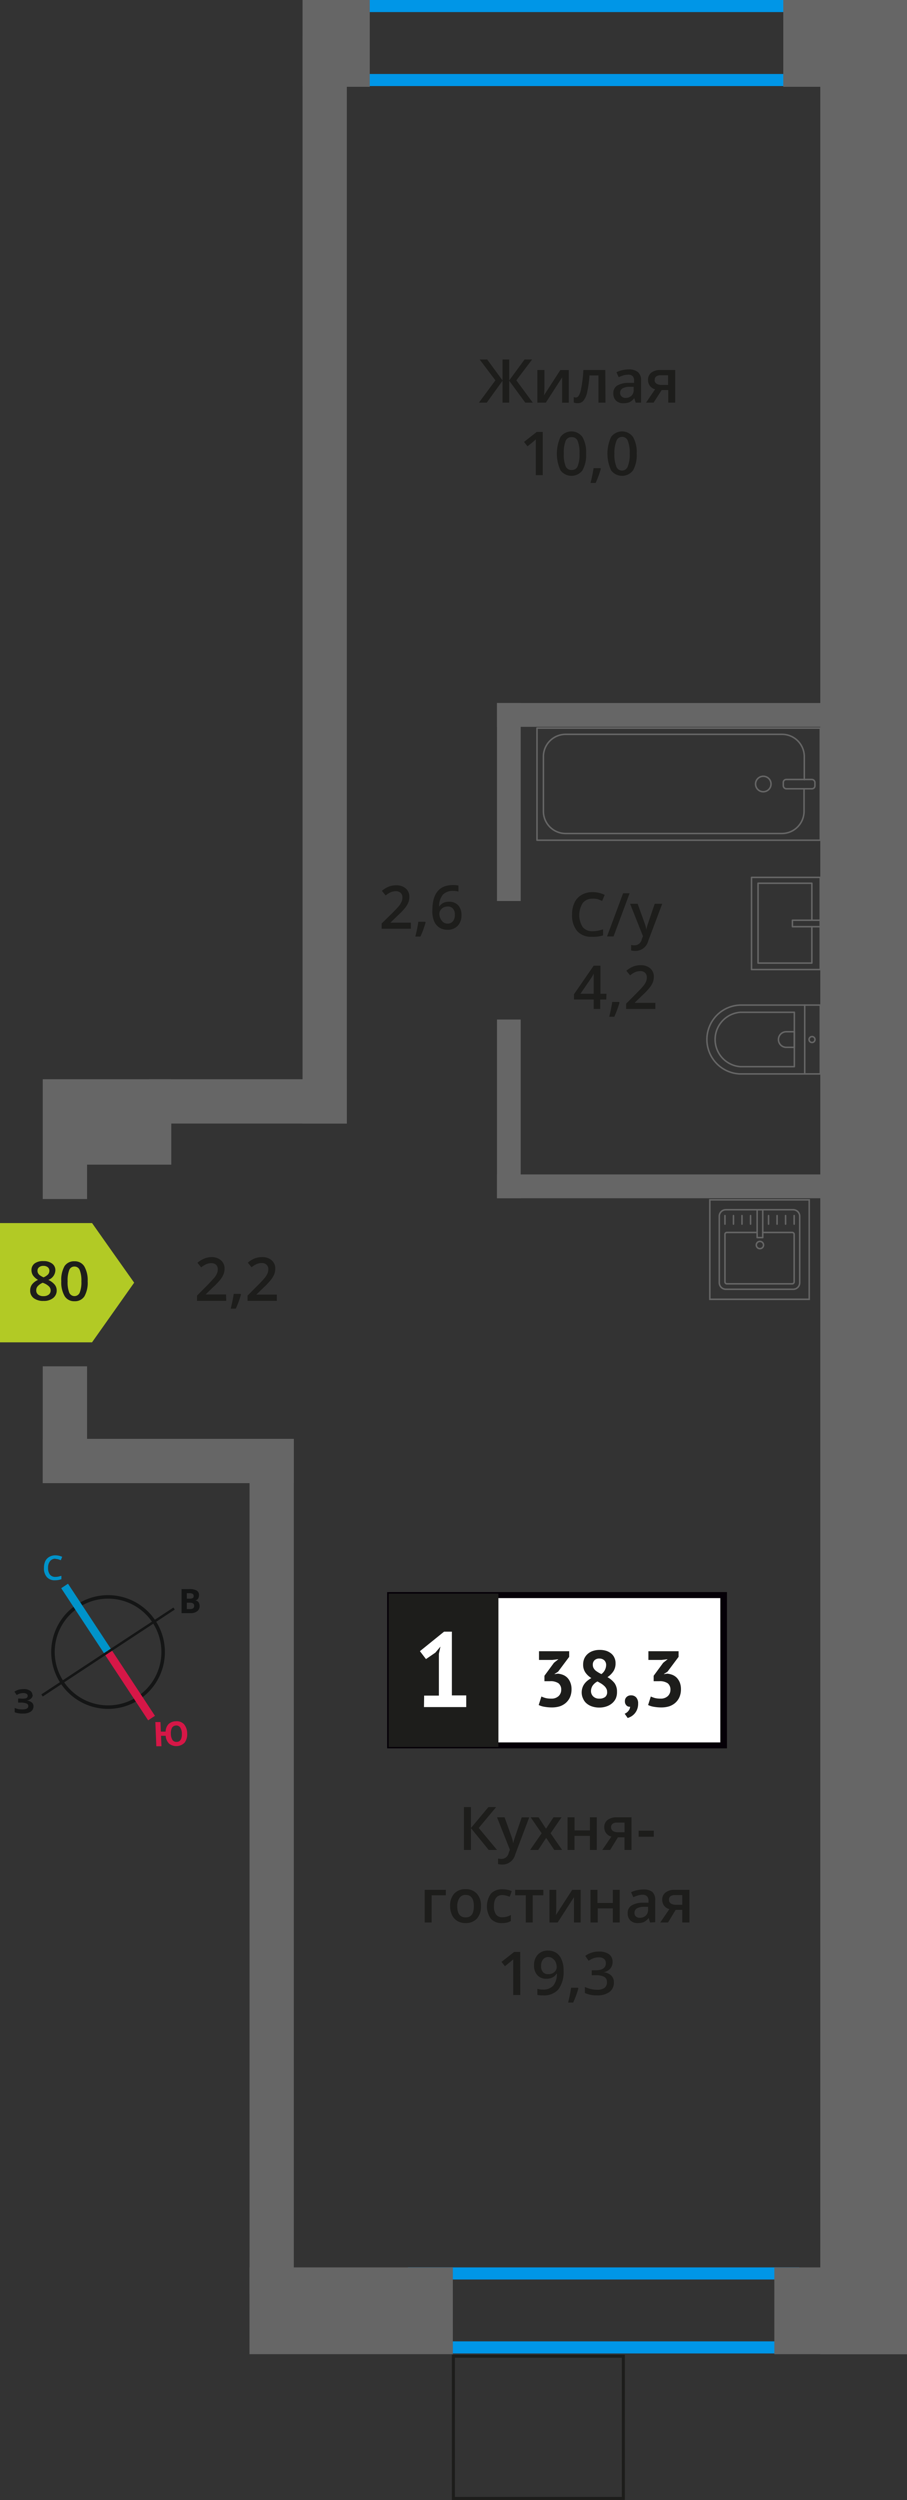 <svg id="Layer_1" data-name="Layer 1" xmlns="http://www.w3.org/2000/svg" width="150.22" height="413.65" viewBox="0 0 150.22 413.65">
  <rect x="0" y="0" width="150.22" height="413.65" fill="#333333" stroke="none"/>
  <defs>
    <style>
      .cls-1, .cls-10, .cls-11, .cls-12, .cls-2, .cls-8 {
        fill: none;
      }

      .cls-1, .cls-8 {
        stroke: #1d1d1b;
        stroke-width: 0.5px;
      }

      .cls-1, .cls-10, .cls-11, .cls-12 {
        stroke-miterlimit: 10;
      }

      .cls-2 {
        stroke: #666;
        stroke-linecap: round;
        stroke-linejoin: round;
        stroke-width: 0.25px;
      }

      .cls-3 {
        fill: #666;
      }

      .cls-4 {
        fill: #1d1d1b;
      }

      .cls-5 {
        fill: #0096e7;
      }

      .cls-6 {
        fill: #fff;
      }

      .cls-7 {
        fill: #050007;
      }

      .cls-8 {
        stroke-miterlimit: 22.93;
      }

      .cls-9 {
        fill: #b2ca25;
        fill-rule: evenodd;
      }

      .cls-10 {
        stroke: #141515;
        stroke-width: 0.58px;
      }

      .cls-11 {
        stroke: #0093ca;
        stroke-width: 1.35px;
      }

      .cls-12 {
        stroke: #d61747;
        stroke-width: 1.35px;
      }

      .cls-13 {
        fill: #141515;
      }

      .cls-14 {
        fill: #0093ca;
      }

      .cls-15 {
        fill: #d61747;
      }
    </style>
  </defs>
  <g>
    <rect class="cls-1" x="75.09" y="389.86" width="28.15" height="23.53"/>
    <path class="cls-2" d="M120.22,200.16h11.15a1.08,1.08,0,0,1,1.08,1.08v11a1.08,1.08,0,0,1-1.08,1.08H120.22a1.09,1.09,0,0,1-1.09-1.09v-11A1.08,1.08,0,0,1,120.22,200.16Z"/>
    <path class="cls-2" d="M126.32,203.92h4.89a.32.32,0,0,1,.32.32v7.86a.33.33,0,0,1-.32.32H120.38a.32.32,0,0,1-.31-.32v-7.86a.31.31,0,0,1,.31-.32h5"/>
    <path class="cls-2" d="M126.46,206a.6.6,0,1,1-.6-.6A.6.6,0,0,1,126.46,206Z"/>
    <rect class="cls-2" x="125.4" y="200.16" width="0.93" height="4.61"/>
    <line class="cls-2" x1="120.07" y1="201.13" x2="120.07" y2="202.54"/>
    <line class="cls-2" x1="121.48" y1="201.13" x2="121.48" y2="202.54"/>
    <line class="cls-2" x1="122.89" y1="201.13" x2="122.89" y2="202.54"/>
    <line class="cls-2" x1="124.31" y1="201.13" x2="124.31" y2="202.54"/>
    <line class="cls-2" x1="127.29" y1="201.13" x2="127.29" y2="202.54"/>
    <line class="cls-2" x1="128.7" y1="201.13" x2="128.7" y2="202.54"/>
    <line class="cls-2" x1="130.11" y1="201.13" x2="130.11" y2="202.54"/>
    <line class="cls-2" x1="131.53" y1="201.13" x2="131.53" y2="202.54"/>
    <path class="cls-3" d="M133.9,214.85H117.69v-16.2H133.9Zm.25-16.45H117.44v16.71h16.71Z"/>
    <g>
      <path class="cls-4" d="M68.05,153.67H63.21v-.87L65.05,151c.55-.56.91-.95,1.09-1.18a3.32,3.32,0,0,0,.38-.66,1.62,1.62,0,0,0,.13-.66,1,1,0,0,0-.29-.76,1.13,1.13,0,0,0-.81-.28,2.13,2.13,0,0,0-.79.15,3.85,3.85,0,0,0-.89.55l-.62-.76a4.22,4.22,0,0,1,1.16-.71,3.36,3.36,0,0,1,1.2-.21,2.33,2.33,0,0,1,1.59.52,1.76,1.76,0,0,1,.6,1.4,2.39,2.39,0,0,1-.17.92,3.86,3.86,0,0,1-.53.89,11.43,11.43,0,0,1-1.2,1.25l-1.24,1.2v0h3.39Z"/>
      <path class="cls-4" d="M70.49,152.62a15,15,0,0,1-.86,2.34h-.84c.22-.88.39-1.7.5-2.45h1.13Z"/>
      <path class="cls-4" d="M71.61,150.63q0-4.19,3.42-4.19a4.55,4.55,0,0,1,.9.08v1a3.1,3.1,0,0,0-.86-.11,2.25,2.25,0,0,0-1.72.62,3,3,0,0,0-.62,2h0a1.59,1.59,0,0,1,.65-.61,2,2,0,0,1,1-.22,2,2,0,0,1,1.51.59,2.33,2.33,0,0,1,.54,1.62,2.47,2.47,0,0,1-.63,1.78,2.27,2.27,0,0,1-1.71.65,2.44,2.44,0,0,1-1.33-.37,2.33,2.33,0,0,1-.87-1.07A4.16,4.16,0,0,1,71.61,150.63Zm2.49,2.19a1.12,1.12,0,0,0,.91-.38,1.61,1.61,0,0,0,.32-1.09,1.42,1.42,0,0,0-.3-1,1.1,1.1,0,0,0-.9-.36,1.55,1.55,0,0,0-.68.16,1.23,1.23,0,0,0-.49.44,1,1,0,0,0-.19.56,1.8,1.8,0,0,0,.38,1.16A1.17,1.17,0,0,0,74.1,152.82Z"/>
    </g>
    <g>
      <path class="cls-4" d="M37.47,215.24H32.63v-.87l1.84-1.85c.55-.56.91-1,1.09-1.18a3.06,3.06,0,0,0,.38-.66,1.62,1.62,0,0,0,.13-.66,1,1,0,0,0-.29-.76A1.13,1.13,0,0,0,35,209a2.13,2.13,0,0,0-.79.15,3.85,3.85,0,0,0-.89.55l-.62-.76a4.22,4.22,0,0,1,1.16-.71A3.36,3.36,0,0,1,35,208a2.33,2.33,0,0,1,1.59.52,1.76,1.76,0,0,1,.6,1.4,2.39,2.39,0,0,1-.17.92,3.86,3.86,0,0,1-.53.89,11.43,11.43,0,0,1-1.2,1.25l-1.24,1.2v0h3.39Z"/>
      <path class="cls-4" d="M39.91,214.19a15,15,0,0,1-.86,2.34h-.84c.22-.88.39-1.7.5-2.45h1.13Z"/>
      <path class="cls-4" d="M45.85,215.24H41v-.87l1.84-1.85a14,14,0,0,0,1.08-1.18,2.76,2.76,0,0,0,.39-.66,1.8,1.8,0,0,0,.13-.66,1,1,0,0,0-.29-.76,1.13,1.13,0,0,0-.81-.28,2.13,2.13,0,0,0-.79.15,3.85,3.85,0,0,0-.89.55l-.62-.76a4.08,4.08,0,0,1,1.16-.71,3.36,3.36,0,0,1,1.2-.21,2.33,2.33,0,0,1,1.59.52,1.76,1.76,0,0,1,.6,1.4,2.59,2.59,0,0,1-.17.92,3.86,3.86,0,0,1-.53.89A11.43,11.43,0,0,1,43.7,213l-1.24,1.2v0h3.39Z"/>
    </g>
    <path class="cls-5" d="M131.43,12.24h-71V2h71Zm2-12.24h-75V14.24h75Z"/>
    <path class="cls-5" d="M130.37,387.4H69.57V377.16h60.8Zm2-12.24H67.57V389.4h64.8Z"/>
    <rect class="cls-2" x="88.94" y="120.47" width="46.92" height="18.55"/>
    <rect class="cls-2" x="129.73" y="128.97" width="5.24" height="1.54" rx="0.49"/>
    <path class="cls-2" d="M133.21,129v-3.82a3.69,3.69,0,0,0-3.69-3.68H93.73A3.69,3.69,0,0,0,90,125.15v9.08a3.68,3.68,0,0,0,3.69,3.68h35.79a3.68,3.68,0,0,0,3.69-3.68v-3.71"/>
    <path class="cls-2" d="M126.42,131a1.28,1.28,0,1,0-1.28-1.27A1.27,1.27,0,0,0,126.42,131Z"/>
    <path class="cls-2" d="M122.54,166.3h13.32v11.39H122.54a5.7,5.7,0,0,1,0-11.39Z"/>
    <path class="cls-2" d="M122.65,167.49h8.91v9h-8.91a4.51,4.51,0,0,1,0-9Z"/>
    <path class="cls-2" d="M130.22,170.71h1.34v2.58h-1.34a1.29,1.29,0,1,1,0-2.58Z"/>
    <path class="cls-2" d="M134,172a.49.49,0,1,0,.49-.49A.49.49,0,0,0,134,172Z"/>
    <line class="cls-2" x1="133.28" y1="166.3" x2="133.28" y2="177.69"/>
    <rect class="cls-2" x="124.47" y="145.17" width="11.38" height="15.25"/>
    <polyline class="cls-2" points="135.86 153.33 131.24 153.33 131.24 152.26 135.86 152.26"/>
    <polyline class="cls-2" points="134.46 153.33 134.46 159.35 125.55 159.35 125.55 146.14 134.46 146.14 134.46 152.26"/>
    <rect class="cls-3" x="50.11" width="11.13" height="14.36"/>
    <rect class="cls-3" x="129.73" width="20.49" height="14.36"/>
    <rect class="cls-3" x="128.25" y="375.16" width="21.97" height="14.36"/>
    <rect class="cls-3" x="41.32" y="375.16" width="33.68" height="14.36"/>
    <rect class="cls-3" x="135.86" width="14.36" height="389.52"/>
    <rect class="cls-3" x="24.64" y="178.57" width="32.8" height="7.33"/>
    <rect class="cls-3" x="7.08" y="238.07" width="41.58" height="7.33"/>
    <rect class="cls-3" x="7.08" y="226.07" width="7.34" height="19.33"/>
    <rect class="cls-3" x="7.08" y="192.7" width="7.34" height="5.69"/>
    <rect class="cls-3" x="50.11" y="5.86" width="7.33" height="180.05"/>
    <rect class="cls-3" x="41.33" y="238.07" width="7.33" height="141.5"/>
    <rect class="cls-3" x="82.31" y="116.32" width="3.93" height="32.76"/>
    <rect class="cls-3" x="82.31" y="168.69" width="3.93" height="29.56"/>
    <rect class="cls-3" x="7.08" y="178.57" width="21.29" height="14.13"/>
    <rect class="cls-3" x="82.31" y="116.32" width="55.03" height="3.94"/>
    <rect class="cls-3" x="82.31" y="194.32" width="55.03" height="3.94"/>
    <path class="cls-4" d="M82.32,306.09H80.94L78,302.48v3.61H76.84V299H78v3.46L80.89,299h1.28l-2.88,3.45Zm0-5.4h1.25l1.1,3.06A5.94,5.94,0,0,1,85,305h0a5.39,5.39,0,0,1,.17-.66c.07-.25.49-1.47,1.24-3.64h1.24l-2.31,6.12a2.2,2.2,0,0,1-2.1,1.69,3.14,3.14,0,0,1-.75-.09v-.91a2.71,2.71,0,0,0,.6.06,1.2,1.2,0,0,0,1.16-1l.2-.51Zm7.39,2.64-1.82-2.64h1.31l1.23,1.89,1.24-1.89H93l-1.81,2.64,1.91,2.76h-1.3l-1.34-2-1.32,2H87.8Zm5.45-2.64v2.17H97.7v-2.17h1.14v5.4H97.7v-2.33H95.15v2.33H94v-5.4Zm5.89,5.4H99.75l1.51-2.21a1.53,1.53,0,0,1-.86-.56,1.58,1.58,0,0,1-.32-1,1.43,1.43,0,0,1,.55-1.19,2.35,2.35,0,0,1,1.5-.44h2.46v5.4h-1.16V304h-1.09Zm.16-3.76a.71.71,0,0,0,.32.63,1.58,1.58,0,0,0,.84.2h1.07v-1.6h-1.25a1.16,1.16,0,0,0-.72.2A.7.7,0,0,0,101.2,302.33Zm4.56,1.57v-1h2.51v1Z"/>
    <path class="cls-4" d="M73.84,312.69v.9H71.49v4.5H70.34v-5.4Zm5.82,2.69a3,3,0,0,1-.67,2.07,2.47,2.47,0,0,1-1.89.74,2.57,2.57,0,0,1-1.34-.34,2.31,2.31,0,0,1-.9-1,3.48,3.48,0,0,1-.31-1.49,2.93,2.93,0,0,1,.68-2.05,2.44,2.44,0,0,1,1.9-.73,2.37,2.37,0,0,1,1.85.75A2.88,2.88,0,0,1,79.66,315.38Zm-3.93,0c0,1.25.46,1.87,1.39,1.87s1.36-.62,1.36-1.87-.46-1.85-1.37-1.85a1.17,1.17,0,0,0-1,.48A2.41,2.41,0,0,0,75.73,315.38Zm7.43,2.81a2.38,2.38,0,0,1-1.86-.71,3.61,3.61,0,0,1,0-4.15,2.47,2.47,0,0,1,1.93-.73,3.61,3.61,0,0,1,1.53.31l-.34.93a3.53,3.53,0,0,0-1.2-.29q-1.41,0-1.41,1.86a2.27,2.27,0,0,0,.35,1.37,1.24,1.24,0,0,0,1,.45,2.88,2.88,0,0,0,1.45-.38v1a2.33,2.33,0,0,1-.66.26A3.51,3.51,0,0,1,83.16,318.19Zm6.83-5.5v.9H88.23v4.5H87.08v-4.5H85.32v-.9Zm2.14,0v2.77c0,.32,0,.8-.07,1.42l2.71-4.19h1.4v5.4H95.06v-2.72q0-.22,0-.72c0-.34,0-.58,0-.74l-2.7,4.18H91v-5.4Zm6.82,0v2.17h2.55v-2.17h1.14v5.4H101.5v-2.33H99v2.33H97.8v-5.4Zm8.71,5.4-.23-.75h0a2.22,2.22,0,0,1-.78.67,2.45,2.45,0,0,1-1,.18,1.7,1.7,0,0,1-1.24-.43,1.58,1.58,0,0,1-.45-1.21,1.43,1.43,0,0,1,.62-1.26,3.58,3.58,0,0,1,1.89-.47l.94,0v-.29a1.05,1.05,0,0,0-.25-.77,1,1,0,0,0-.75-.26,2.62,2.62,0,0,0-.79.13,5.8,5.8,0,0,0-.73.28l-.37-.82a3.64,3.64,0,0,1,1-.34,4.37,4.37,0,0,1,1-.12A2.4,2.4,0,0,1,108,313a1.77,1.77,0,0,1,.52,1.42v3.63Zm-1.71-.78a1.4,1.4,0,0,0,1-.35,1.27,1.27,0,0,0,.38-1v-.46l-.7,0a2.29,2.29,0,0,0-1.18.28.82.82,0,0,0-.36.74.71.71,0,0,0,.21.55A.88.88,0,0,0,106,317.31Zm4.69.78h-1.29l1.51-2.21a1.53,1.53,0,0,1-.86-.56,1.58,1.58,0,0,1-.32-1,1.43,1.43,0,0,1,.55-1.19,2.35,2.35,0,0,1,1.5-.44h2.46v5.4H113V316h-1.09Zm.16-3.76a.71.71,0,0,0,.32.63,1.58,1.58,0,0,0,.84.2H113v-1.6h-1.25a1.16,1.16,0,0,0-.72.2A.7.7,0,0,0,110.8,314.33Z"/>
    <g>
      <path class="cls-4" d="M86.17,330.09H85v-4.61c0-.55,0-1,0-1.3a3.59,3.59,0,0,1-.27.25l-1.1.9-.57-.72,2.1-1.65h1Z"/>
      <path class="cls-4" d="M93.34,326a4.88,4.88,0,0,1-.85,3.15,3.13,3.13,0,0,1-2.56,1,3.5,3.5,0,0,1-.93-.08v-1a3.26,3.26,0,0,0,.87.12,2.26,2.26,0,0,0,1.74-.62,3,3,0,0,0,.62-2h-.06a1.72,1.72,0,0,1-.69.63,2.19,2.19,0,0,1-1,.2,1.92,1.92,0,0,1-1.49-.6,2.3,2.3,0,0,1-.54-1.62,2.5,2.5,0,0,1,.63-1.78,2.25,2.25,0,0,1,1.71-.66,2.44,2.44,0,0,1,1.33.37,2.35,2.35,0,0,1,.87,1.08A4.11,4.11,0,0,1,93.34,326Zm-2.49-2.19a1.1,1.1,0,0,0-.91.39,1.69,1.69,0,0,0-.32,1.09,1.42,1.42,0,0,0,.3,1,1.07,1.07,0,0,0,.89.35,1.44,1.44,0,0,0,1-.34,1.08,1.08,0,0,0,.39-.81,2.07,2.07,0,0,0-.16-.82,1.51,1.51,0,0,0-.48-.6A1.18,1.18,0,0,0,90.85,323.81Z"/>
      <path class="cls-4" d="M95.79,329a15,15,0,0,1-.86,2.34h-.84a24.85,24.85,0,0,0,.5-2.45h1.13Z"/>
      <path class="cls-4" d="M101.46,324.6a1.69,1.69,0,0,1-.39,1.13,2,2,0,0,1-1.12.6v0a2.08,2.08,0,0,1,1.29.54,1.5,1.5,0,0,1,.43,1.13,1.87,1.87,0,0,1-.73,1.59,3.33,3.33,0,0,1-2.07.56,4.63,4.63,0,0,1-2-.39v-1a5,5,0,0,0,1,.34,4.3,4.3,0,0,0,1,.12,2.1,2.1,0,0,0,1.24-.3,1.14,1.14,0,0,0,.41-1,.91.91,0,0,0-.45-.84,2.93,2.93,0,0,0-1.43-.26H98V326h.63c1.14,0,1.71-.39,1.71-1.18a.89.89,0,0,0-.3-.71,1.38,1.38,0,0,0-.88-.25,2.54,2.54,0,0,0-.78.12,3.53,3.53,0,0,0-.89.45l-.56-.81a3.73,3.73,0,0,1,2.28-.72,2.74,2.74,0,0,1,1.69.47A1.52,1.52,0,0,1,101.46,324.6Z"/>
    </g>
    <rect class="cls-6" x="64.62" y="263.93" width="54.7" height="24.87"/>
    <path class="cls-7" d="M119.31,264.42H65.21V288.3h54.1Zm-54.64-1H120.4v25.86H64.12V263.43Z"/>
    <rect class="cls-4" x="64.62" y="263.93" width="17.68" height="24.87"/>
    <rect class="cls-8" x="64.62" y="263.93" width="17.68" height="24.87"/>
    <g>
      <path class="cls-4" d="M91.29,281.05a1.67,1.67,0,0,0,1.24-.43,1.42,1.42,0,0,0,.42-1,1.34,1.34,0,0,0-.44-1.1,2.29,2.29,0,0,0-1.4-.35h-.94v-.9l1.58-2.15.74-.59-1,.12H89.27v-1.44h5v.93l-1.84,2.46-.58.36V277l.55-.08a3.25,3.25,0,0,1,.87.21,2.19,2.19,0,0,1,.72.49,2.39,2.39,0,0,1,.48.79,2.81,2.81,0,0,1,.19,1.08,3.23,3.23,0,0,1-.26,1.34,2.73,2.73,0,0,1-.7.94,3,3,0,0,1-1,.56,4.47,4.47,0,0,1-1.29.18,7,7,0,0,1-1.19-.1,3.42,3.42,0,0,1-1-.3l.45-1.41a4.15,4.15,0,0,0,.75.27A3.76,3.76,0,0,0,91.29,281.05Z"/>
      <path class="cls-4" d="M96.34,280.07a2.55,2.55,0,0,1,.12-.81,2.34,2.34,0,0,1,.33-.65,2.85,2.85,0,0,1,.51-.53,4.77,4.77,0,0,1,.64-.43,3.28,3.28,0,0,1-1-.94,2.27,2.27,0,0,1-.36-1.31,2.47,2.47,0,0,1,.18-.95,2.22,2.22,0,0,1,.55-.77,2.5,2.5,0,0,1,.87-.51,3.43,3.43,0,0,1,1.15-.18,3.59,3.59,0,0,1,1.07.15,2.64,2.64,0,0,1,.83.45,1.84,1.84,0,0,1,.53.7,2,2,0,0,1,.19.9,2.37,2.37,0,0,1-.34,1.31,3.51,3.51,0,0,1-1,1,3.86,3.86,0,0,1,1.18,1,2.4,2.4,0,0,1,.4,1.41A2.66,2.66,0,0,1,102,281a2.31,2.31,0,0,1-.61.81,2.77,2.77,0,0,1-.94.53,3.51,3.51,0,0,1-1.2.19,3.65,3.65,0,0,1-1.18-.18,2.6,2.6,0,0,1-.9-.49,2,2,0,0,1-.57-.75A2.33,2.33,0,0,1,96.34,280.07Zm4.21-.17a1,1,0,0,0-.15-.54,1.59,1.59,0,0,0-.37-.45,3.38,3.38,0,0,0-.51-.38l-.56-.32a2.15,2.15,0,0,0-.85.76,1.73,1.73,0,0,0-.23.82,1.23,1.23,0,0,0,.36.89,1.33,1.33,0,0,0,1,.37,1.49,1.49,0,0,0,1-.28A1,1,0,0,0,100.55,279.9Zm-2.37-4.47a1.2,1.2,0,0,0,.12.55,1.57,1.57,0,0,0,.32.41,4.13,4.13,0,0,0,.46.32,4.44,4.44,0,0,0,.53.28,1.91,1.91,0,0,0,.78-1.46,1.07,1.07,0,0,0-.32-.83,1.16,1.16,0,0,0-.78-.28,1.08,1.08,0,0,0-.84.3A1,1,0,0,0,98.18,275.43Z"/>
      <path class="cls-4" d="M103.5,281.47a.9.9,0,0,1,.29-.7,1,1,0,0,1,.73-.26,1.09,1.09,0,0,1,.86.36,1.45,1.45,0,0,1,.31,1,2.57,2.57,0,0,1-.18,1,2.32,2.32,0,0,1-1,1.15,3.07,3.07,0,0,1-.55.24l-.5-.71a1.47,1.47,0,0,0,.62-.47,1.16,1.16,0,0,0,.28-.69.7.7,0,0,1-.57-.18A.92.92,0,0,1,103.5,281.47Z"/>
      <path class="cls-4" d="M109.38,281.05a1.67,1.67,0,0,0,1.24-.43,1.42,1.42,0,0,0,.42-1,1.34,1.34,0,0,0-.44-1.1,2.29,2.29,0,0,0-1.4-.35h-.94v-.9l1.58-2.15.74-.59-1,.12h-2.19v-1.44h5v.93l-1.84,2.46-.58.36V277l.55-.08a3.16,3.16,0,0,1,.87.21,2.19,2.19,0,0,1,.72.49,2.58,2.58,0,0,1,.49.79,3,3,0,0,1,.18,1.08,3.23,3.23,0,0,1-.26,1.34,2.73,2.73,0,0,1-.7.94,3,3,0,0,1-1,.56,4.47,4.47,0,0,1-1.29.18,7,7,0,0,1-1.19-.1,3.42,3.42,0,0,1-1-.3l.45-1.41a4.15,4.15,0,0,0,.75.27A3.76,3.76,0,0,0,109.38,281.05Z"/>
    </g>
    <path class="cls-6" d="M70.25,280.55h2.44v-6.92l.26-1.19-.84,1-1.56,1.07-1-1.31,4-3.23h1.29v10.55h2.38v1.93h-7Z"/>
    <path class="cls-4" d="M82.05,62.93l-2.61-3.45h1.25l2.54,3.46V59.48h1.11v3.46l2.54-3.46h1.25l-2.61,3.45,2.72,3.69H87L84.34,63v3.62H83.23V63l-2.61,3.62h-1.3Zm8.12-1.71V64c0,.32,0,.8-.08,1.42l2.71-4.19h1.4v5.4H93.1V63.9c0-.15,0-.39,0-.73s0-.57,0-.73l-2.7,4.18h-1.4v-5.4Zm10.11,5.4H99.12v-4.5H97.63a17.72,17.72,0,0,1-.37,2.71,3.44,3.44,0,0,1-.6,1.43,1.2,1.2,0,0,1-1,.45,1.65,1.65,0,0,1-.63-.11v-.9a.92.92,0,0,0,.36.07c.33,0,.59-.37.79-1.12a21.57,21.57,0,0,0,.44-3.43h3.63Zm5,0-.23-.75h0a2.22,2.22,0,0,1-.78.67,2.52,2.52,0,0,1-1,.18,1.7,1.7,0,0,1-1.24-.43,1.61,1.61,0,0,1-.45-1.22,1.45,1.45,0,0,1,.62-1.26,3.63,3.63,0,0,1,1.89-.46l.93,0V63a1.09,1.09,0,0,0-.24-.77A1,1,0,0,0,104,62a2.61,2.61,0,0,0-.79.12c-.26.09-.5.18-.74.29l-.37-.82a4.39,4.39,0,0,1,1-.35,4.45,4.45,0,0,1,1-.12,2.34,2.34,0,0,1,1.56.45,1.76,1.76,0,0,1,.52,1.41v3.64Zm-1.71-.78a1.42,1.42,0,0,0,1-.35,1.24,1.24,0,0,0,.38-1V64l-.69,0a2.41,2.41,0,0,0-1.18.27.83.83,0,0,0-.37.74.7.7,0,0,0,.22.56A.91.91,0,0,0,103.59,65.84Zm4.68.78H107l1.5-2.21a1.61,1.61,0,0,1-.86-.56,1.63,1.63,0,0,1-.31-1,1.44,1.44,0,0,1,.55-1.2,2.38,2.38,0,0,1,1.49-.43h2.46v5.4h-1.15V64.54h-1.09Zm.17-3.76a.68.68,0,0,0,.31.62,1.53,1.53,0,0,0,.85.21h1.07v-1.6h-1.25a1.16,1.16,0,0,0-.72.2A.65.65,0,0,0,108.44,62.86Z"/>
    <g>
      <path class="cls-4" d="M89.89,78.62H88.74V74c0-.55,0-1,0-1.31a2.44,2.44,0,0,1-.28.26c-.1.1-.47.4-1.09.9l-.58-.73,2.1-1.65h1Z"/>
      <path class="cls-4" d="M97.07,75.05a5.09,5.09,0,0,1-.6,2.77,2.27,2.27,0,0,1-3.64,0,6.6,6.6,0,0,1,0-5.52,2.25,2.25,0,0,1,3.63,0A5,5,0,0,1,97.07,75.05Zm-3.69,0a5.22,5.22,0,0,0,.3,2.09,1,1,0,0,0,1,.62,1,1,0,0,0,1-.63,5.23,5.23,0,0,0,.3-2.08,5.3,5.3,0,0,0-.3-2.08,1,1,0,0,0-1-.64,1,1,0,0,0-1,.63A5.26,5.26,0,0,0,93.38,75.05Z"/>
      <path class="cls-4" d="M99.51,77.57a16.12,16.12,0,0,1-.86,2.34H97.8a22.42,22.42,0,0,0,.51-2.45h1.13Z"/>
      <path class="cls-4" d="M105.45,75.05a5.09,5.09,0,0,1-.6,2.77,2.27,2.27,0,0,1-3.64,0,6.6,6.6,0,0,1,0-5.52,2.25,2.25,0,0,1,3.63,0A5,5,0,0,1,105.45,75.05Zm-3.69,0a5.22,5.22,0,0,0,.3,2.09,1,1,0,0,0,1.92,0,5,5,0,0,0,.31-2.08A5.09,5.09,0,0,0,104,73a1,1,0,0,0-1.92,0A5.26,5.26,0,0,0,101.76,75.05Z"/>
    </g>
    <path class="cls-4" d="M98.1,148.7a1.93,1.93,0,0,0-1.58.71,3.72,3.72,0,0,0,0,4,2,2,0,0,0,1.6.67A4.24,4.24,0,0,0,99,154a8.2,8.2,0,0,0,.88-.23v1A5.37,5.37,0,0,1,98,155a3.05,3.05,0,0,1-2.41-.95,4,4,0,0,1-.84-2.72,4.44,4.44,0,0,1,.41-2,2.85,2.85,0,0,1,1.18-1.27,3.52,3.52,0,0,1,1.81-.45,4.44,4.44,0,0,1,2,.46l-.42,1a7.52,7.52,0,0,0-.76-.3A2.65,2.65,0,0,0,98.1,148.7Zm6.18-.9-2.66,7.14h-1.08l2.66-7.14Zm.08,1.74h1.25l1.1,3.06a5.39,5.39,0,0,1,.33,1.23h0a5,5,0,0,1,.16-.65c.08-.25.49-1.47,1.24-3.64h1.24l-2.31,6.12a2.19,2.19,0,0,1-2.1,1.68,3.05,3.05,0,0,1-.74-.08v-.91a2.61,2.61,0,0,0,.59.06,1.21,1.21,0,0,0,1.17-1l.2-.51Z"/>
    <g>
      <path class="cls-4" d="M100.41,165.38h-1v1.56H98.33v-1.56H95.07v-.88l3.26-4.72h1.12v4.65h1Zm-2.08-.95v-1.79c0-.64,0-1.16,0-1.57h0a4.54,4.54,0,0,1-.43.78l-1.77,2.58Z"/>
      <path class="cls-4" d="M102.6,165.89a16.12,16.12,0,0,1-.86,2.34h-.84a24.85,24.85,0,0,0,.5-2.45h1.13Z"/>
      <path class="cls-4" d="M108.54,166.94H103.7v-.87l1.84-1.85c.54-.55.9-.95,1.08-1.18a2.76,2.76,0,0,0,.39-.66,1.76,1.76,0,0,0,.12-.66,1,1,0,0,0-.29-.76,1.08,1.08,0,0,0-.8-.28,2.18,2.18,0,0,0-.8.15,3.82,3.82,0,0,0-.88.55l-.62-.76a4.08,4.08,0,0,1,1.16-.71,3.35,3.35,0,0,1,1.19-.21,2.34,2.34,0,0,1,1.6.52,1.76,1.76,0,0,1,.6,1.4,2.59,2.59,0,0,1-.17.92,3.72,3.72,0,0,1-.54.89,11.13,11.13,0,0,1-1.19,1.25l-1.24,1.2v.05h3.39Z"/>
    </g>
    <polygon class="cls-9" points="15.25 222.1 15.25 222.09 18.73 217.17 22.22 212.23 18.73 207.3 15.25 202.37 15.25 202.37 15.25 202.37 0 202.37 0 222.1 15.25 222.1 15.25 222.1"/>
    <g>
      <path class="cls-4" d="M7.2,208.66a2.26,2.26,0,0,1,1.44.42,1.33,1.33,0,0,1,.53,1.12A1.76,1.76,0,0,1,8,211.77a3,3,0,0,1,1.07.8,1.52,1.52,0,0,1,.32.93,1.56,1.56,0,0,1-.59,1.27,2.39,2.39,0,0,1-1.58.48,2.58,2.58,0,0,1-1.62-.45A1.51,1.51,0,0,1,5,213.53a1.63,1.63,0,0,1,.3-1,2.48,2.48,0,0,1,1-.76,2.62,2.62,0,0,1-.84-.75,1.64,1.64,0,0,1-.25-.87,1.35,1.35,0,0,1,.55-1.12A2.32,2.32,0,0,1,7.2,208.66ZM6,213.5a.85.85,0,0,0,.33.71,1.35,1.35,0,0,0,.87.25,1.38,1.38,0,0,0,.88-.26.86.86,0,0,0,.31-.71.92.92,0,0,0-.29-.65,2.56,2.56,0,0,0-.88-.54l-.13-.06a2.22,2.22,0,0,0-.83.56A1,1,0,0,0,6,213.5Zm1.19-4.05a1.06,1.06,0,0,0-.71.22.71.71,0,0,0-.27.59.8.8,0,0,0,.1.41,1.07,1.07,0,0,0,.28.33,4.09,4.09,0,0,0,.62.35,2.25,2.25,0,0,0,.75-.49.92.92,0,0,0,.22-.6.74.74,0,0,0-.27-.59A1.11,1.11,0,0,0,7.19,209.45Z"/>
      <path class="cls-4" d="M14.52,212a4.56,4.56,0,0,1-.54,2.49,1.85,1.85,0,0,1-1.65.81,1.82,1.82,0,0,1-1.62-.84,4.48,4.48,0,0,1-.56-2.46,4.61,4.61,0,0,1,.54-2.51,1.86,1.86,0,0,1,1.64-.8,1.83,1.83,0,0,1,1.63.84A4.54,4.54,0,0,1,14.52,212Zm-3.32,0a4.71,4.71,0,0,0,.27,1.88.94.94,0,0,0,1.73,0,4.65,4.65,0,0,0,.28-1.87,4.72,4.72,0,0,0-.28-1.87.91.91,0,0,0-.87-.58.9.9,0,0,0-.86.57A4.74,4.74,0,0,0,11.2,212Z"/>
    </g>
  </g>
  <g>
    <path class="cls-10" d="M12.89,265.72a9.12,9.12,0,1,1-2.61,12.63,9.1,9.1,0,0,1,2.61-12.63Z"/>
    <line class="cls-11" x1="10.7" y1="262.41" x2="17.9" y2="273.34"/>
    <line class="cls-12" x1="25.1" y1="284.27" x2="17.9" y2="273.34"/>
    <polygon class="cls-13" points="6.85 280.35 17.78 273.16 18.01 273.5 7.08 280.7 6.85 280.35"/>
    <polygon class="cls-13" points="28.72 265.98 17.78 273.16 18.01 273.5 28.94 266.32 28.72 265.98"/>
    <path class="cls-14" d="M9.17,257.9a1.09,1.09,0,0,0-.89.42,1.7,1.7,0,0,0-.32,1.1,1.77,1.77,0,0,0,.31,1.11,1.1,1.1,0,0,0,.9.38,2.76,2.76,0,0,0,.51-.05l.49-.13v.56a3,3,0,0,1-1.07.18,1.68,1.68,0,0,1-1.35-.54,2.15,2.15,0,0,1-.47-1.51,2.7,2.7,0,0,1,.21-1.1,1.67,1.67,0,0,1,.67-.72,2,2,0,0,1,1-.26,2.79,2.79,0,0,1,1.14.25l-.23.56L9.65,258a2.41,2.41,0,0,0-.48-.07Z"/>
    <path class="cls-15" d="M31,286.79a2.34,2.34,0,0,1-.41,1.53,1.93,1.93,0,0,1-2.57.19,2,2,0,0,1-.58-1.31l-.77,0,.07,1.73-.85,0-.16-4,.85,0,.06,1.58.79,0a1.88,1.88,0,0,1,.49-1.25,1.79,1.79,0,0,1,1.21-.46,1.63,1.63,0,0,1,1.34.48,2.33,2.33,0,0,1,.53,1.52Zm-2.7.11a1.92,1.92,0,0,0,.27,1,.79.79,0,0,0,.68.31c.61,0,.9-.49.87-1.39a1.79,1.79,0,0,0-.28-1,.75.75,0,0,0-.68-.32.8.8,0,0,0-.67.37,1.92,1.92,0,0,0-.19,1Z"/>
    <path class="cls-13" d="M30.07,262.93h1.26a2.41,2.41,0,0,1,1.23.23.83.83,0,0,1,.4.78,1,1,0,0,1-.17.59.67.67,0,0,1-.45.27v0a.83.83,0,0,1,.54.3,1.15,1.15,0,0,1,.18.64,1,1,0,0,1-.39.84,1.66,1.66,0,0,1-1.08.33H30.07Zm.87,1.58h.48a1,1,0,0,0,.51-.1.38.38,0,0,0,.14-.36.36.36,0,0,0-.16-.33,1,1,0,0,0-.54-.11h-.43Zm0,.67v1.05h.54a.83.83,0,0,0,.52-.13.51.51,0,0,0,.16-.42c0-.32-.23-.5-.7-.5Z"/>
    <path class="cls-13" d="M5.42,280.41a.79.79,0,0,1-.29.63,1.13,1.13,0,0,1-.74.32v0a1.5,1.5,0,0,1,.85.31.78.78,0,0,1,.31.64,1.06,1.06,0,0,1-.45.89,2.17,2.17,0,0,1-1.24.32,3.6,3.6,0,0,1-1.43-.21v-.72a4.37,4.37,0,0,0,.61.2,4.87,4.87,0,0,0,.65.05c.67,0,1-.18,1-.58a.45.45,0,0,0-.32-.41,2.51,2.51,0,0,0-1-.14H3v-.67h.34A3,3,0,0,0,4.3,281a.45.45,0,0,0,.29-.42.4.4,0,0,0-.18-.32,1.15,1.15,0,0,0-.56-.13,2,2,0,0,0-1.08.33l-.38-.56a2.77,2.77,0,0,1,.74-.34,4.33,4.33,0,0,1,.84-.09,1.79,1.79,0,0,1,1,.27.84.84,0,0,1,.4.72Z"/>
  </g>
</svg>
